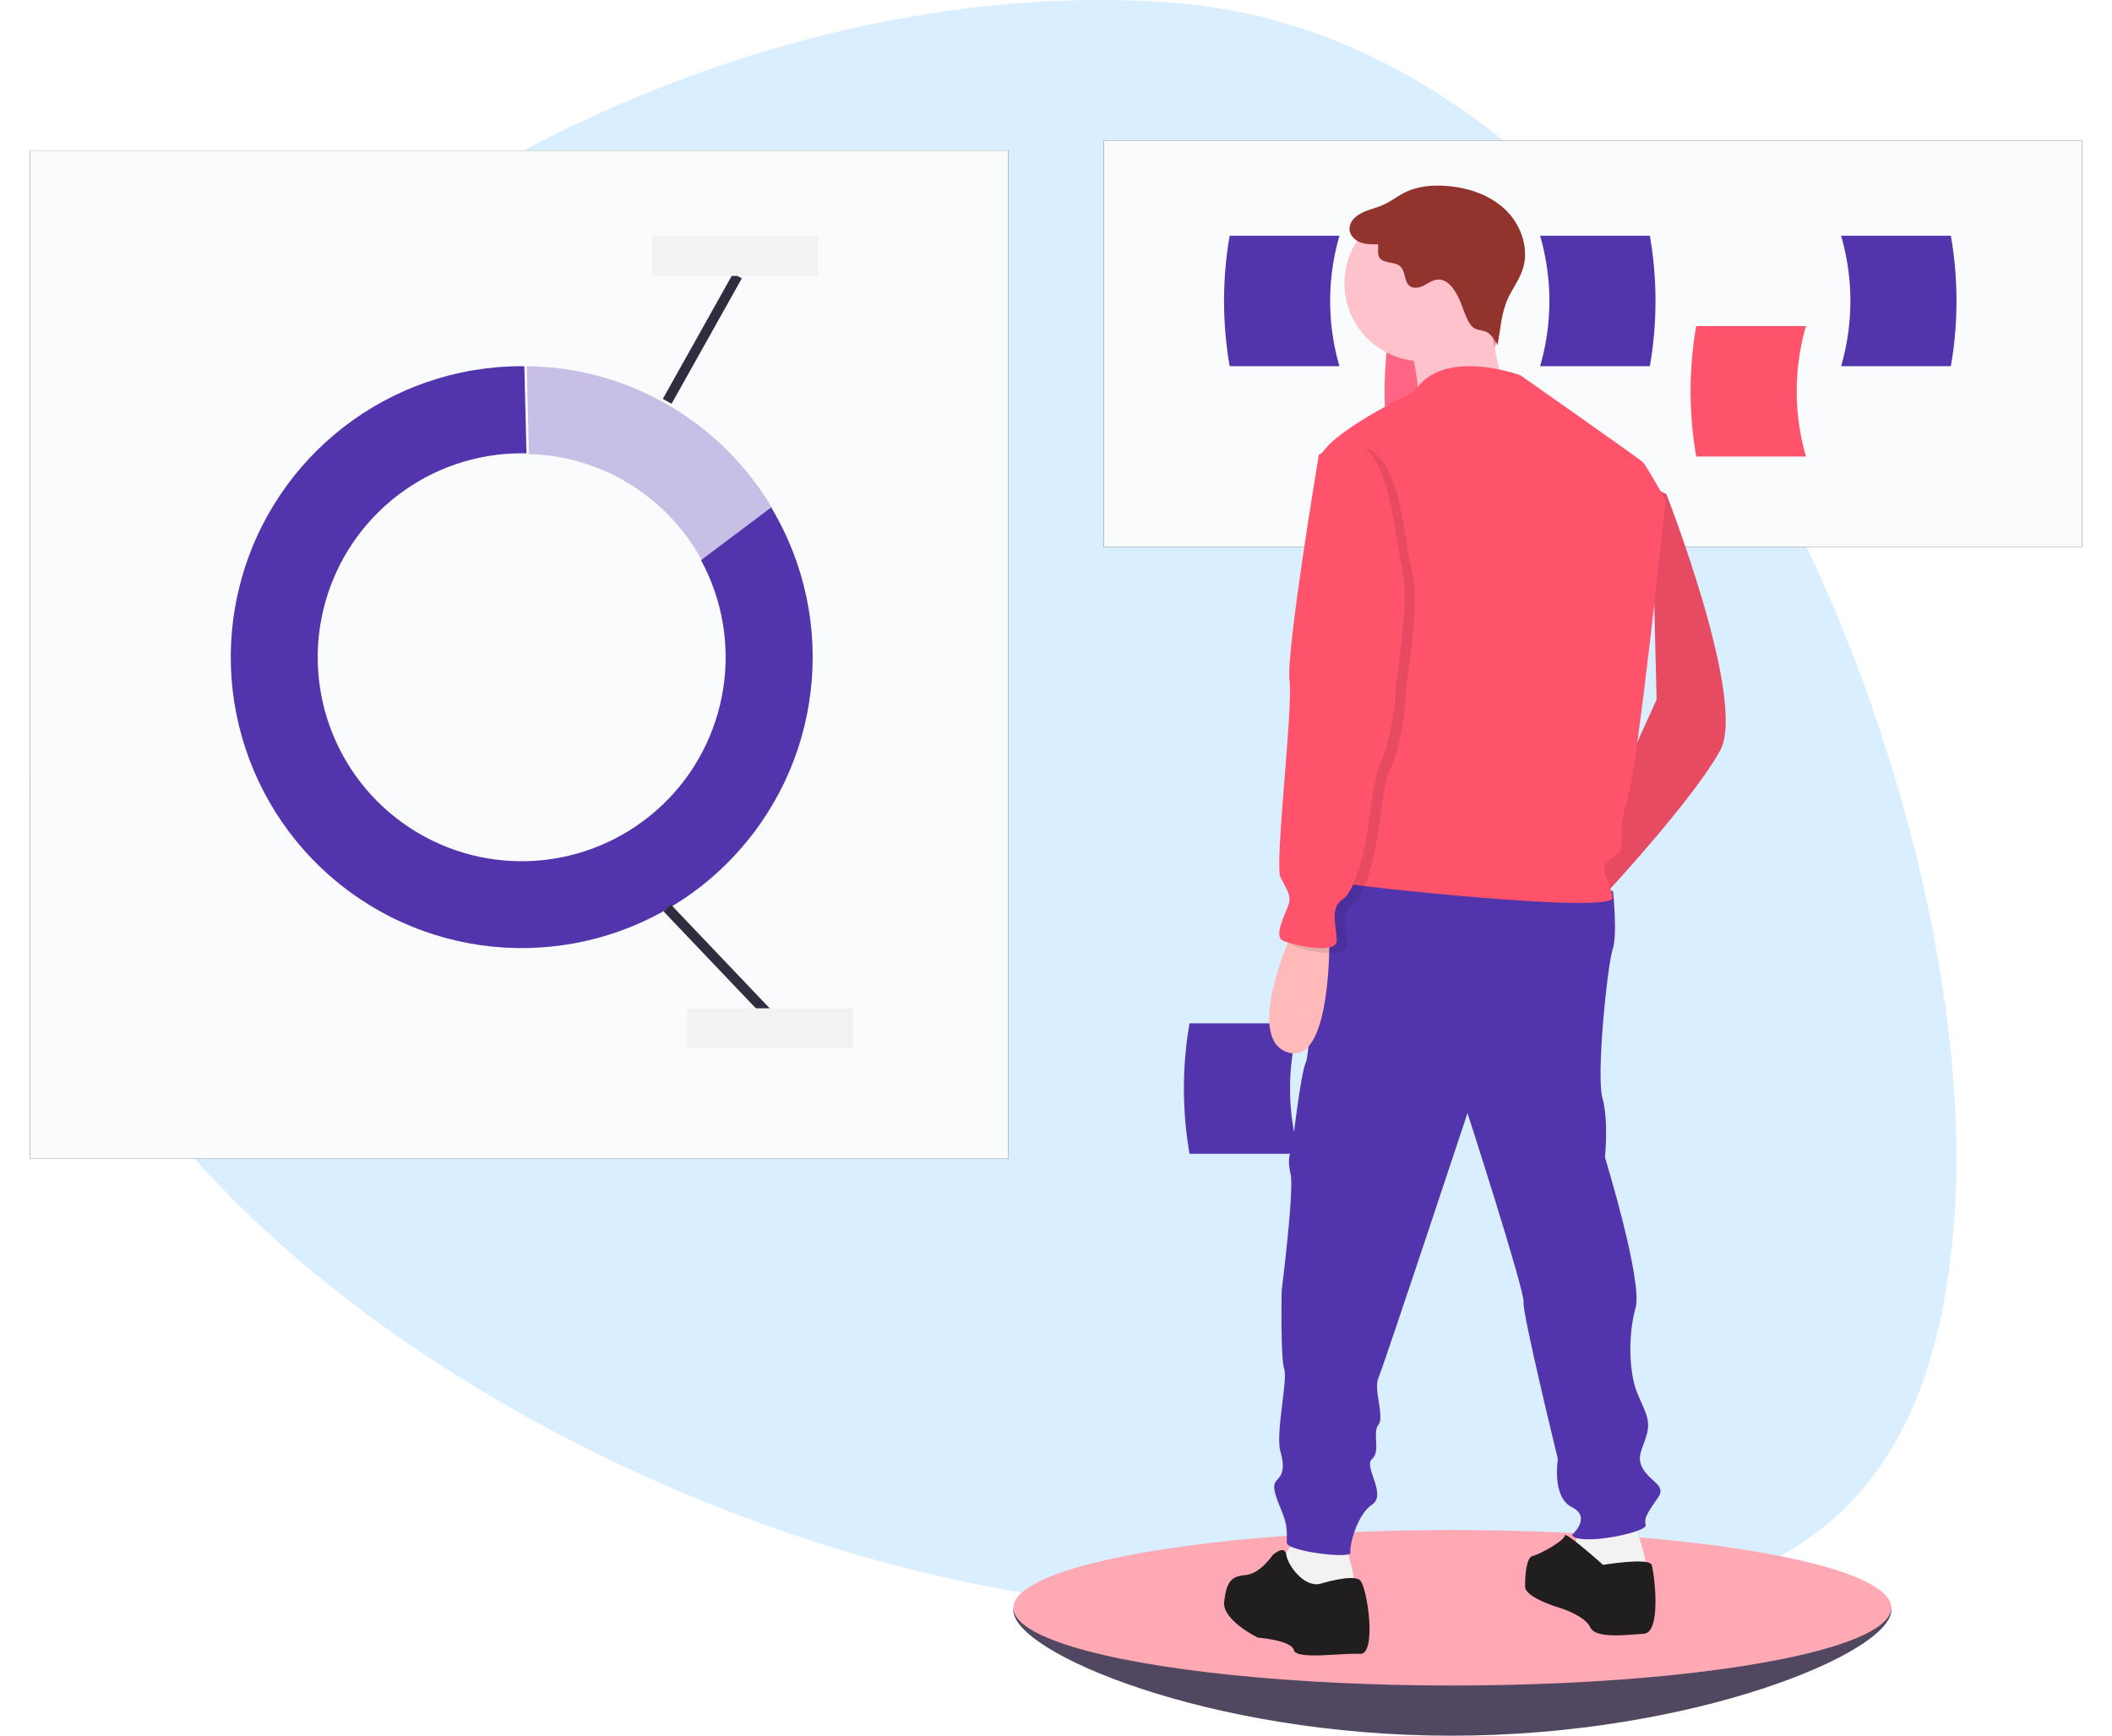 <?xml version="1.0" encoding="UTF-8"?> <svg xmlns="http://www.w3.org/2000/svg" xmlns:xlink="http://www.w3.org/1999/xlink" width="421" height="346" viewBox="0 0 421 346"><defs><path id="b" d="M0 30h195v201H0z"></path><filter id="a" width="109.2%" height="109%" x="-4.6%" y="-4.5%"><feOffset in="SourceAlpha" result="shadowOffsetOuter1"></feOffset><feGaussianBlur in="shadowOffsetOuter1" result="shadowBlurOuter1" stdDeviation="3"></feGaussianBlur><feColorMatrix in="shadowBlurOuter1" values="0 0 0 0 0 0 0 0 0 0 0 0 0 0 0 0 0 0 0.239 0"></feColorMatrix></filter><path id="d" d="M214 28h195v81H214z"></path><filter id="c" width="109.2%" height="122.2%" x="-4.6%" y="-11.1%"><feOffset in="SourceAlpha" result="shadowOffsetOuter1"></feOffset><feGaussianBlur in="shadowOffsetOuter1" result="shadowBlurOuter1" stdDeviation="3"></feGaussianBlur><feColorMatrix in="shadowBlurOuter1" values="0 0 0 0 0 0 0 0 0 0 0 0 0 0 0 0 0 0 0.239 0"></feColorMatrix></filter></defs><g fill="none" fill-rule="evenodd" transform="translate(6)"><path fill="#D9EEFE" fill-rule="nonzero" d="M219.275 320.105C116.525 312.293-6.01 232.76.229 150.868 6.467 68.976 125.143-7.259 227.893.553c102.75 7.81 161.897 160.853 155.658 242.746-6.238 81.892-61.526 84.617-164.276 76.806z"></path><g fill-rule="nonzero"><use fill="#000" filter="url(#a)" xlink:href="#b"></use><use fill="#FAFBFC" xlink:href="#b"></use></g><path d="M98.442 90.012A41.27 41.27 0 0 0 97.48 90c-18.223.01-34.196 12.19-39.027 29.762-4.832 17.572 2.668 36.207 18.324 45.533 15.656 9.326 35.613 7.045 48.762-5.572 13.15-12.618 16.253-32.464 7.582-48.493l-33.53 25.2-1.15-46.418z"></path><path fill="#5235AD" fill-rule="nonzero" d="M133.743 111.662c8.713 16.091 5.603 36.02-7.598 48.692-13.2 12.671-33.24 14.963-48.96 5.599-15.72-9.364-23.25-28.076-18.394-45.72 4.855-17.642 20.896-29.868 39.194-29.87.323 0 .644.004.965.012l-.43-17.368c-.178-.002-.356-.007-.535-.007-26.34.008-49.366 17.765-56.07 43.238-6.704 25.473 4.6 52.266 27.523 65.238 22.924 12.973 51.71 8.869 70.096-9.994 18.385-18.862 21.75-47.746 8.195-70.331l-13.986 10.511z"></path><path fill="#5235AD" fill-rule="nonzero" d="M134.074 112L148 101.395C137.658 83.933 119.098 73.178 99 73l.428 17.523c14.514.344 27.735 8.54 34.646 21.477z" opacity=".3"></path><path stroke="#2F2E41" stroke-width="2" d="M127 181l20 21M141 55l-14 25"></path><path fill="#F2F2F2" fill-rule="nonzero" d="M131 201h33v8h-33zM124 47h33v8h-33z"></path><g fill-rule="nonzero"><use fill="#000" filter="url(#c)" xlink:href="#d"></use><use fill="#FAFBFC" xlink:href="#d"></use></g><path fill="#FF6584" fill-rule="nonzero" d="M293 91h-21.88a76.016 76.016 0 0 1 0-26H293a46.631 46.631 0 0 0 0 26z"></path><path fill="#FF536B" fill-rule="nonzero" d="M354 91h-21.88a76.016 76.016 0 0 1 0-26H354a46.631 46.631 0 0 0 0 26z"></path><path fill="#5235AD" fill-rule="nonzero" d="M261 73h-21.88a76.016 76.016 0 0 1 0-26H261a46.631 46.631 0 0 0 0 26zM301 73h21.88a76.016 76.016 0 0 0 0-26H301a46.631 46.631 0 0 1 0 26zM361 73h21.88a76.016 76.016 0 0 0 0-26H361a46.631 46.631 0 0 1 0 26z"></path><path fill="#3F3D56" fill-rule="nonzero" d="M371 320.986C371 329.41 331.614 346 283.289 346 234.964 346 196 329.41 196 320.986s38.964-5.492 87.289-5.492S371 312.562 371 320.986z"></path><path fill="#FFA9B5" fill-rule="nonzero" d="M371 320.986C371 329.41 331.614 346 283.289 346 234.964 346 196 329.41 196 320.986s38.964-5.492 87.289-5.492S371 312.562 371 320.986z" opacity=".1"></path><ellipse cx="283.5" cy="320.5" fill="#FFA9B5" fill-rule="nonzero" rx="87.5" ry="15.5"></ellipse><ellipse cx="283.5" cy="321" fill="#FFA9B5" fill-rule="nonzero" opacity=".1" rx="68.5" ry="12"></ellipse><path fill="#5235AD" fill-rule="nonzero" d="M253 230h-21.88a76.016 76.016 0 0 1 0-26H253a46.631 46.631 0 0 0 0 26z"></path><path fill="#FF536B" fill-rule="nonzero" d="M323.188 97l2.985 1.519s16.169 41.26 10.696 51.131c-5.472 9.872-22.635 28.35-22.635 28.35L311 168.634l13.225-29.177L323.188 97z"></path><path fill="#000" fill-rule="nonzero" d="M323.188 97l2.985 1.519s16.169 41.26 10.696 51.131c-5.472 9.872-22.635 28.35-22.635 28.35L311 168.634l13.225-29.177L323.188 97z" opacity=".1"></path><path fill="#F2F2F2" fill-rule="nonzero" d="M319.338 303s4.258 9.533 2.004 10.267c-2.254.733-5.01.733-7.764.733-2.755 0-6.01-.978-6.512-1.956-.5-.977 2.004-7.333 2.004-7.333L319.338 303zM262.132 307.73s2.814 8.649 1.535 9.143c-1.28.494-5.372 2.718-7.675 1.977-2.302-.741-5.883-2.471-6.65-3.212-.768-.742 0-4.696 0-4.696l3.58-4.942 9.21 1.73z"></path><path fill="#5235AD" fill-rule="nonzero" d="M311.9 176.422l3.636 1.263s.93 8.588-.085 11.619c-1.015 3.031-3.298 25.006-2.03 29.552 1.27 4.547.508 11.872.508 11.872s7.612 24.753 6.09 30.057c-1.523 5.305-1.27 12.882.253 16.67 1.522 3.79 2.79 5.305 2.03 8.336-.761 3.031-2.284 4.547-.761 7.072 1.522 2.526 4.566 3.284 3.044 5.557-1.522 2.274-3.044 4.042-2.537 5.557.507 1.516-13.447 4.294-14.716 2.02 0 0 4.06-3.535 0-5.556-4.059-2.02-2.79-9.598-2.79-9.598s-7.105-29.047-6.85-31.32c.253-2.274-11.164-37.636-11.164-37.636s-16.746 50.517-17.76 52.79c-1.015 2.274 1.268 7.83 0 9.346-1.269 1.515.507 5.304-1.269 6.82-1.776 1.515 3.045 7.072 0 9.093-3.045 2.02-4.567 8.335-4.313 9.598.254 1.263-12.686-.253-12.686-2.02 0-1.769.254-3.284-1.015-6.315-1.268-3.031-2.03-5.052-1.015-6.062 1.015-1.01 1.776-2.274.761-5.81-1.014-3.536 1.523-14.397.762-16.418-.762-2.02-.508-15.66-.508-15.66s2.537-19.954 1.776-23.238c-.761-3.283 0-4.041.254-5.304s1.776-14.902 2.79-16.923c1.016-2.02 2.284-36.625 8.12-38.393 5.835-1.768 49.474 3.031 49.474 3.031z"></path><path fill="#211E20" fill-rule="nonzero" d="M313.549 311.948s9.176-1.525 9.686 0c.51 1.525 2.04 13.47-1.53 13.724-3.568.254-9.685 1.017-10.705-1.27-1.02-2.288-5.863-3.813-5.863-3.813S298 318.556 298 316.27c0-2.288.255-5.846 1.53-6.1 1.274-.254 6.372-3.05 6.372-4.066 0-1.017 7.647 5.845 7.647 5.845zM257.13 315.726s6.451-1.995 7.94-.748c1.488 1.247 3.473 14.965 0 14.716-3.474-.25-12.654 1.247-13.15-.748-.497-1.996-7.196-2.495-7.196-2.495s-7.196-3.492-6.7-7.233c.497-3.741 1.241-4.988 4.219-5.238 2.977-.25 5.21-3.74 5.458-3.99.248-.25 2.436-2.073 2.707-.039.27 2.034 3.496 6.524 6.722 5.775z"></path><circle cx="277.5" cy="56.5" r="15.5" fill="#FDC2CC" fill-rule="nonzero"></circle><path fill="#FDC2CC" fill-rule="nonzero" d="M290.89 60s.989 16.962 4.697 18.481C299.295 80 276.8 80 276.8 80s-.247-10.633-3.461-13.165C270.124 64.304 290.89 60 290.89 60z"></path><path fill="#FF536B" fill-rule="nonzero" d="M297.08 74.817s-15.592-5.773-21.125 3.263c0 0-17.604 8.282-18.861 13.302-1.258 5.02 10.562 42.668 10.562 42.668s0 31.123-2.515 34.386c-2.515 3.263-7.293 6.777-4.024 7.53 3.27.752 54.572 6.274 54.32 3.011-.25-3.263-3.52-6.023 0-8.031 3.521-2.008.504-4.267 2.767-10.793 2.263-6.526 7.796-60.488 7.796-60.488s-3.772-6.777-4.527-7.53c-.754-.753-24.394-17.318-24.394-17.318z"></path><path fill="#FFB9B9" fill-rule="nonzero" d="M251.941 185s-10.188 21.792-1.306 24.763c8.882 2.972 8.36-23.03 8.36-23.03L251.94 185z"></path><path fill="#93332D" fill-rule="nonzero" d="M284.805 59.462c-.882-1.782-2.203-3.837-4.175-3.728-.997.054-1.857.68-2.746 1.14-.888.458-2.027.743-2.84.158-1.189-.856-.82-2.886-1.883-3.896-1.16-1.102-3.495-.487-4.244-1.906-.4-.758-.077-1.698-.252-2.538-1.215.023-2.468.039-3.594-.421-1.127-.46-2.102-1.526-2.07-2.75a3.154 3.154 0 0 1 1.114-2.164c1.534-1.405 3.752-1.675 5.644-2.527 1.505-.678 2.815-1.736 4.295-2.47 2.547-1.262 5.485-1.507 8.315-1.289 4.292.33 8.631 1.766 11.743 4.763s4.76 7.725 3.417 11.847c-.76 2.336-2.372 4.3-3.271 6.584a23.201 23.201 0 0 0-1.14 4.83L292.486 69c.099-.608-1.225-2.132-1.66-2.495-.947-.791-2.324-.523-3.203-1.256-1.3-1.084-2.053-4.242-2.818-5.787z"></path><path fill="#000" fill-rule="nonzero" d="M262.97 89.144l-4.072 2.516s-6.618 39.496-5.854 45.031c.763 5.535-3.055 36.73-1.782 39.245 1.273 2.516 1.782 3.019 1.782 4.528 0 1.51-3.564 7.044-1.273 8.05 2.29 1.007 10.69 2.768 10.69 0 0-2.767-1.527-6.54 1.273-8.301 2.8-1.761 4.836-13.082 4.836-13.082s1.272-11.572 2.545-13.836c1.273-2.264 3.054-10.566 3.054-14.088 0-3.522 3.055-17.862 1.273-25.157-1.782-7.296-2.29-26.919-12.472-24.906z" opacity=".1"></path><path fill="#FF536B" fill-rule="nonzero" d="M260.97 88.144l-4.072 2.516s-6.618 39.496-5.854 45.031c.763 5.535-3.055 36.73-1.782 39.245 1.273 2.516 1.782 3.019 1.782 4.528 0 1.51-3.564 7.044-1.273 8.05 2.29 1.007 10.69 2.768 10.69 0 0-2.767-1.527-6.54 1.273-8.301 2.8-1.761 4.836-13.082 4.836-13.082s1.272-11.572 2.545-13.836c1.273-2.264 3.054-10.566 3.054-14.088 0-3.522 3.055-17.862 1.273-25.157-1.782-7.296-2.29-26.919-12.472-24.906z"></path></g></svg> 